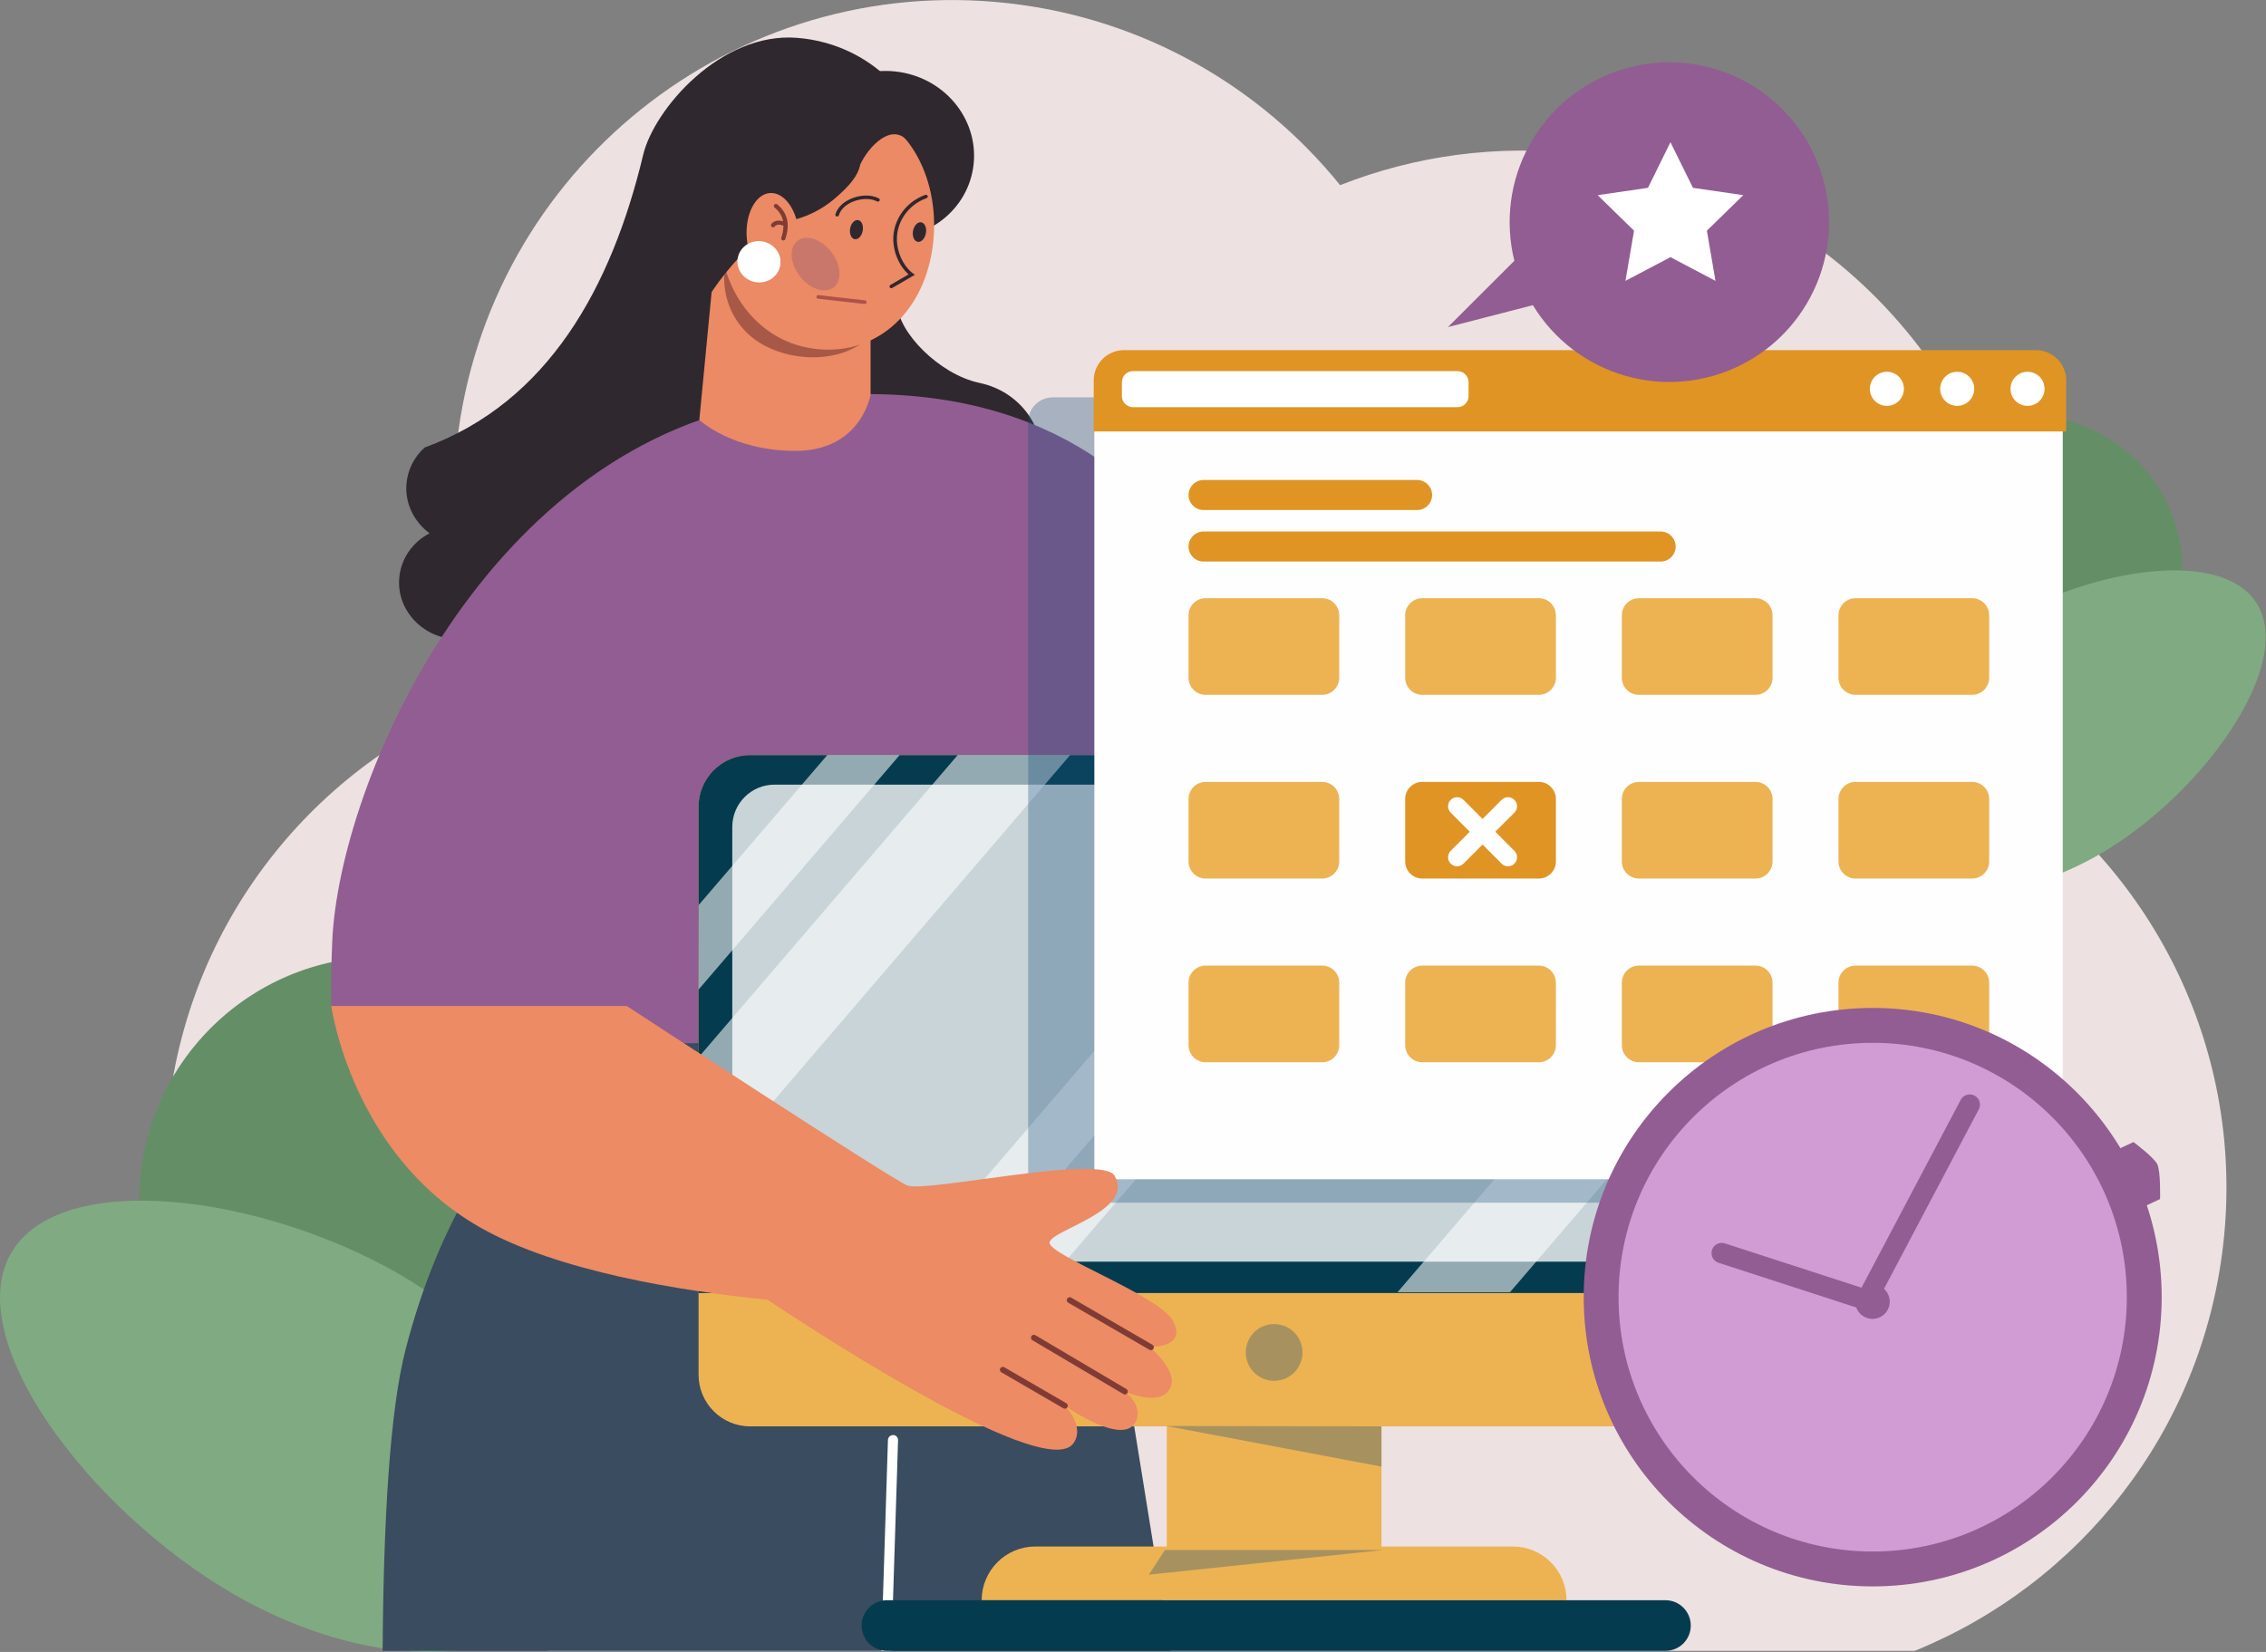 <svg width="480" height="350" viewBox="0 0 480 350" fill="none" xmlns="http://www.w3.org/2000/svg">
<rect x="0" y="0" width="480" height="350" fill="#808080" stroke="none"/>
<g clip-path="url(#clip0_2183_7283)">
<path d="M470.953 263.556C466.451 303.466 440.329 335.66 405.595 349.771H116.342C64.975 337.677 29.623 288.786 35.676 234.991C40.324 193.72 68.112 160.684 104.626 147.39C97.865 131.64 95.056 114.474 96.442 97.389C96.531 96.242 96.645 95.096 96.776 93.949C103.308 35.9 155.61 -5.857 213.592 0.683C242.291 3.92 267.022 18.4 283.874 39.228C299.907 32.909 317.244 30.628 334.363 32.584C384.576 38.249 422.578 78.262 427.616 126.582C428.416 134.211 428.383 141.905 427.517 149.527C426.975 154.381 426.093 159.192 424.878 163.923C456.531 185.222 475.511 223.002 470.953 263.556Z" fill="#EDE1E1"/>
<path d="M81.141 306.072C109.659 306.072 132.777 282.93 132.777 254.383C132.777 225.836 109.659 202.694 81.141 202.694C52.624 202.694 29.506 225.836 29.506 254.383C29.506 282.93 52.624 306.072 81.141 306.072Z" fill="#648E66"/>
<path d="M78.672 266.787C109.481 282.086 129.176 311.049 122.658 331.483C122.245 332.786 121.722 334.051 121.094 335.264C120.74 335.946 120.35 336.609 119.926 337.249C109.929 352.562 82.738 354.51 55.084 340.771C24.274 325.472 -5.615 289.218 0.902 268.784C7.42 248.351 47.867 251.489 78.672 266.787Z" fill="#80AA81"/>
<path d="M452.673 144.069C465.479 131.249 465.479 110.464 452.673 97.644C439.866 84.824 419.102 84.824 406.296 97.644C393.489 110.464 393.489 131.249 406.296 144.069C419.102 156.889 439.866 156.889 452.673 144.069Z" fill="#648E66"/>
<path d="M425.098 130.991C404.191 142.541 391.412 163.234 396.553 177.207C396.88 178.098 397.281 178.96 397.754 179.783C398.019 180.245 398.309 180.693 398.623 181.124C406.022 191.442 424.947 191.964 443.706 181.591C464.614 170.041 484.244 143.984 479.103 130.002C473.961 116.02 446.002 119.439 425.098 130.991Z" fill="#80AA81"/>
<path d="M207.713 81.184C207.59 81.156 207.475 81.121 207.348 81.095C199.027 79.305 190.169 70.409 190.048 64.35C190.007 62.424 190.523 58.733 191.246 54.602C194.594 50.253 196.602 45.021 197.022 39.546C198.259 23.426 185.619 9.309 168.79 8.014C152.679 6.776 138.562 23.092 136.235 32.823C129.542 60.838 116.112 85.259 89.954 94.816C87.717 96.804 86.335 99.582 86.097 102.566C85.776 106.75 87.753 110.598 90.996 112.986C87.425 114.847 84.887 118.347 84.565 122.533C84.06 129.112 89.214 134.874 96.085 135.4C102.957 135.926 108.931 131.024 109.434 124.444C109.545 122.976 109.371 121.501 108.921 120.099L187.703 97.695C188.309 105.371 194.68 111.715 202.932 112.35C212.026 113.048 219.937 106.556 220.604 97.847C221.206 89.922 215.587 82.906 207.713 81.184Z" fill="#2F282E"/>
<path d="M165.405 84.801C103.115 93.347 71.799 165.726 70.378 199.49C70.176 204.127 70.099 208.96 70.176 213.142L129.966 225.066L227.178 221.036L234.545 266.758C234.545 266.758 277.965 245.821 274.273 184.996C272.322 152.925 256.633 72.286 165.405 84.801Z" fill="#925D92"/>
<path d="M184.412 60.766V83.579C184.412 83.579 182.513 95.53 168.497 95.53C155.073 95.53 148.137 88.971 148.137 88.971L151.775 51.065L184.412 60.766Z" fill="#EB8A64"/>
<path d="M206.141 35.532C207.604 25.863 200.607 16.784 190.513 15.253C180.418 13.722 171.049 20.319 169.585 29.988C168.122 39.657 175.119 48.736 185.213 50.267C195.308 51.798 204.677 45.201 206.141 35.532Z" fill="#2F282E"/>
<g opacity="0.63">
<path d="M156.028 49.981C151.133 57.693 153.285 67.805 160.836 72.567C168.387 77.33 180.931 76.988 185.826 69.276C190.721 61.563 186.113 49.407 178.563 44.644C171.012 39.882 160.923 42.271 156.028 49.981Z" fill="#803B34"/>
</g>
<path d="M153.091 43.962C150.423 58.009 158.507 71.313 171.145 73.676C183.783 76.039 194.617 68.036 197.283 53.987C199.949 39.938 193.443 25.17 180.799 22.807C168.156 20.444 155.757 29.916 153.091 43.962Z" fill="#EB8A64"/>
<path d="M180.834 19.683C182.738 21.746 178.392 26.733 179.621 28.293C183.532 33.282 183.514 36.402 176.719 42.16C173.898 44.541 170.515 46.16 166.893 46.863C166.646 47.185 166.432 47.646 165.957 47.834C154.827 52.237 146.977 68.197 146.977 68.197L141.141 54.697L148.487 45.21L154.682 27.298C156.85 24.148 180.834 19.683 180.834 19.683Z" fill="#2F282E"/>
<path d="M180.081 48.411C179.879 49.528 180.308 50.539 181.043 50.673C181.779 50.806 182.541 50.009 182.745 48.895C182.949 47.78 182.519 46.766 181.783 46.633C181.047 46.499 180.285 47.296 180.081 48.411Z" fill="#2F282E"/>
<path d="M193.405 48.925C193.203 50.064 193.637 51.098 194.389 51.235C195.141 51.373 195.919 50.557 196.129 49.414C196.339 48.271 195.897 47.242 195.145 47.104C194.393 46.966 193.615 47.784 193.405 48.925Z" fill="#2F282E"/>
<path d="M188.732 61.054C188.824 61.071 188.918 61.054 188.999 61.008L193.807 58.214L193.334 57.888C193.306 57.87 190.634 55.992 190.062 51.819C189.484 47.596 192.101 43.457 196.285 41.976C196.331 41.961 196.373 41.937 196.41 41.904C196.446 41.872 196.475 41.833 196.496 41.789C196.517 41.745 196.528 41.697 196.53 41.649C196.531 41.6 196.523 41.552 196.505 41.507C196.467 41.414 196.394 41.34 196.303 41.299C196.211 41.259 196.108 41.255 196.014 41.288C191.503 42.885 188.681 47.358 189.304 51.906C189.785 55.408 191.61 57.388 192.461 58.137L188.597 60.384C188.554 60.408 188.517 60.44 188.488 60.479C188.459 60.517 188.438 60.562 188.426 60.609C188.415 60.656 188.413 60.705 188.421 60.752C188.429 60.8 188.447 60.846 188.473 60.886C188.534 60.974 188.627 61.035 188.732 61.054Z" fill="#2F282E"/>
<path d="M177.43 45.854C177.493 45.837 177.552 45.805 177.599 45.759C177.646 45.713 177.681 45.656 177.7 45.593C178.048 44.406 179.115 43.368 180.651 42.734C182.456 41.992 184.471 41.97 185.785 42.678C185.874 42.723 185.977 42.733 186.073 42.706C186.169 42.68 186.252 42.618 186.306 42.534C186.331 42.493 186.348 42.447 186.354 42.399C186.361 42.351 186.358 42.302 186.345 42.256C186.332 42.209 186.31 42.166 186.279 42.128C186.249 42.09 186.211 42.059 186.169 42.037C184.661 41.227 182.385 41.227 180.368 42.061C178.618 42.781 177.379 44.001 176.969 45.409C176.956 45.456 176.952 45.505 176.958 45.553C176.964 45.601 176.98 45.647 177.004 45.689C177.029 45.731 177.062 45.767 177.101 45.796C177.14 45.825 177.184 45.845 177.232 45.856C177.297 45.872 177.365 45.871 177.43 45.854Z" fill="#2F282E"/>
<path d="M192.229 29.835C188.965 26.072 184.144 30.674 182.097 35.095C180.05 39.515 172.871 34.373 172.871 34.373L183.449 18.27L193.486 27.731L192.229 29.835Z" fill="#2F282E"/>
<path d="M164.289 58.845C167.344 58.646 169.559 54.467 169.236 49.511C168.913 44.554 166.175 40.698 163.12 40.898C160.065 41.097 157.85 45.276 158.172 50.233C158.495 55.189 161.233 59.045 164.289 58.845Z" fill="#EB8A64"/>
<path d="M163.373 47.501C163.842 46.789 164.865 46.568 165.875 46.894C165.673 45.757 165.079 44.79 164.073 43.956C164.028 43.921 163.991 43.877 163.964 43.826C163.937 43.776 163.921 43.721 163.916 43.664C163.911 43.607 163.918 43.55 163.936 43.495C163.955 43.441 163.984 43.392 164.022 43.349C164.102 43.264 164.212 43.212 164.328 43.204C164.445 43.197 164.561 43.234 164.651 43.309C166.835 45.118 167.391 47.521 166.344 50.657C166.318 50.732 166.271 50.799 166.209 50.85C166.147 50.901 166.072 50.933 165.993 50.944C165.925 50.953 165.856 50.947 165.791 50.926C165.736 50.91 165.684 50.884 165.64 50.848C165.595 50.812 165.558 50.768 165.531 50.717C165.504 50.667 165.488 50.612 165.483 50.555C165.477 50.498 165.484 50.44 165.502 50.386C165.788 49.567 165.942 48.708 165.958 47.841C165.174 47.45 164.394 47.578 164.139 47.968C164.073 48.062 163.974 48.128 163.862 48.152C163.749 48.176 163.632 48.156 163.533 48.098C163.482 48.071 163.437 48.033 163.4 47.988C163.364 47.943 163.338 47.89 163.323 47.834C163.308 47.778 163.305 47.719 163.313 47.662C163.322 47.605 163.342 47.55 163.373 47.501Z" fill="#803B34"/>
<path d="M165.29 56.152C165.654 53.764 163.927 51.52 161.433 51.14C158.939 50.76 156.623 52.387 156.259 54.776C155.896 57.164 157.623 59.408 160.117 59.788C162.611 60.168 164.927 58.541 165.29 56.152Z" fill="white"/>
<path d="M176.596 60.883C178.429 59.454 178.198 56.088 176.08 53.366C173.961 50.645 170.758 49.597 168.925 51.027C167.092 52.456 167.323 55.822 169.441 58.544C171.559 61.266 174.763 62.313 176.596 60.883Z" fill="#CA776B"/>
<path d="M183.18 64.398H183.137L173.258 63.29C173.162 63.273 173.075 63.22 173.017 63.142C172.958 63.063 172.931 62.966 172.942 62.868C172.953 62.771 173 62.681 173.075 62.618C173.149 62.554 173.246 62.522 173.343 62.527L183.222 63.636C183.32 63.646 183.411 63.693 183.475 63.768C183.539 63.843 183.572 63.941 183.566 64.039C183.561 64.138 183.518 64.231 183.446 64.298C183.374 64.366 183.278 64.403 183.18 64.402V64.398Z" fill="#AE504B"/>
<path d="M247.922 349.771H81.053C81.227 322.075 82.591 298.805 85.903 285.966C99.214 234.377 129.618 221.036 129.618 221.036H227.174L247.922 349.771Z" fill="#394C60"/>
<path d="M190.235 305.111L188.82 349.772H186.678L188.092 305.047C188.114 304.771 188.241 304.514 188.447 304.329C188.653 304.144 188.922 304.045 189.198 304.053C189.336 304.054 189.472 304.082 189.598 304.136C189.725 304.19 189.84 304.268 189.936 304.367C190.032 304.465 190.108 304.581 190.16 304.709C190.211 304.837 190.236 304.974 190.235 305.111Z" fill="white"/>
<path d="M380.873 159.98H158.913C152.871 159.98 147.973 164.883 147.973 170.932V291.261C147.973 297.309 152.871 302.212 158.913 302.212H380.873C386.915 302.212 391.813 297.309 391.813 291.261V170.932C391.813 164.883 386.915 159.98 380.873 159.98Z" fill="#EDB352"/>
<path d="M391.811 170.934V273.953H147.971V170.934C147.971 169.494 148.255 168.069 148.806 166.74C149.356 165.41 150.164 164.202 151.181 163.185C152.199 162.169 153.407 161.362 154.736 160.813C156.065 160.264 157.489 159.982 158.927 159.984H380.873C383.774 159.986 386.555 161.14 388.606 163.193C390.657 165.246 391.81 168.03 391.811 170.934Z" fill="#053B4F"/>
<g opacity="0.78">
<path d="M375.722 166.246H164.064C159.123 166.246 155.117 170.256 155.117 175.202V258.357C155.117 263.303 159.123 267.313 164.064 267.313H375.722C380.663 267.313 384.669 263.303 384.669 258.357V175.202C384.669 170.256 380.663 166.246 375.722 166.246Z" fill="white"/>
</g>
<path d="M292.63 297.055H247.154V332.635H292.63V297.055Z" fill="#EDB352"/>
<path d="M219.322 327.663H320.465C323.48 327.663 326.371 328.862 328.503 330.996C330.635 333.13 331.833 336.025 331.833 339.043H207.943C207.943 337.548 208.238 336.067 208.81 334.686C209.382 333.305 210.22 332.05 211.277 330.993C212.333 329.936 213.588 329.098 214.968 328.526C216.349 327.955 217.828 327.662 219.322 327.663Z" fill="#EDB352"/>
<path d="M352.792 349.772H187.875C186.454 349.772 185.092 349.206 184.087 348.201C183.082 347.195 182.518 345.831 182.518 344.408C182.518 342.986 183.082 341.622 184.087 340.616C185.092 339.61 186.454 339.045 187.875 339.045H352.792C354.213 339.045 355.576 339.61 356.581 340.616C357.586 341.622 358.15 342.986 358.15 344.408C358.15 345.831 357.586 347.195 356.581 348.201C355.576 349.206 354.213 349.772 352.792 349.772Z" fill="#053B4F"/>
<g opacity="0.33">
<path d="M247.047 302.127L292.631 302.212V310.739L247.047 302.127Z" fill="#17507A"/>
</g>
<g opacity="0.33">
<path d="M275.744 287.927C276.507 284.693 274.506 281.452 271.275 280.689C268.045 279.926 264.807 281.929 264.045 285.163C263.282 288.397 265.283 291.637 268.514 292.401C271.745 293.164 274.982 291.161 275.744 287.927Z" fill="#17507A"/>
</g>
<g opacity="0.57">
<path d="M147.973 209.67L148.003 191.752L175.239 159.98H190.566L147.973 209.67Z" fill="white"/>
</g>
<g opacity="0.57">
<path d="M203.164 273.957H187.836L285.535 159.98H300.863L203.164 273.957Z" fill="white"/>
</g>
<g opacity="0.57">
<path d="M219.945 273.957H212.281L309.98 159.98H317.644L219.945 273.957Z" fill="white"/>
</g>
<g opacity="0.57">
<path d="M344.23 273.957H336.566L391.814 209.507V218.447L344.23 273.957Z" fill="white"/>
</g>
<g opacity="0.57">
<path d="M147.973 251.804V224.02L202.866 159.98H226.684L147.973 251.804Z" fill="white"/>
</g>
<g opacity="0.57">
<path d="M391.713 170.933V189.997L319.849 273.793H296.029L389.729 164.504C391.04 166.389 391.733 168.636 391.713 170.933Z" fill="white"/>
</g>
<g opacity="0.33">
<path d="M246.761 328.401H293.018L243.361 333.633L246.761 328.401Z" fill="#17507A"/>
</g>
<g opacity="0.33">
<path d="M222.997 84.189H418.579C419.96 84.189 421.284 84.737 422.261 85.715C423.237 86.692 423.786 88.018 423.786 89.4V249.613C423.786 250.995 423.237 252.32 422.261 253.297C421.285 254.274 419.962 254.823 418.581 254.823H222.997C221.617 254.823 220.293 254.274 219.317 253.297C218.341 252.32 217.793 250.995 217.793 249.613V89.4C217.793 88.716 217.927 88.038 218.189 87.406C218.45 86.773 218.833 86.199 219.317 85.715C219.8 85.231 220.374 84.847 221.005 84.585C221.637 84.323 222.314 84.189 222.997 84.189Z" fill="#17507A"/>
</g>
<rect x="231.812" y="84.769" width="205.136" height="165.087" fill="#FEFEFE"/>
<path d="M238.078 74.184H431.27C432.111 74.184 432.944 74.349 433.721 74.672C434.498 74.994 435.204 75.466 435.798 76.061C436.393 76.657 436.865 77.364 437.187 78.141C437.509 78.919 437.674 79.753 437.674 80.595V91.412H231.68V80.595C231.68 78.895 232.354 77.266 233.553 76.064C234.753 74.861 236.381 74.185 238.078 74.184Z" fill="#E09424"/>
<path d="M308.734 78.631H239.997C238.701 78.631 237.65 79.683 237.65 80.98V83.923C237.65 85.221 238.701 86.272 239.997 86.272H308.734C310.03 86.272 311.081 85.221 311.081 83.923V80.98C311.081 79.683 310.03 78.631 308.734 78.631Z" fill="white"/>
<path d="M433.094 82.384C433.094 83.099 432.882 83.797 432.486 84.391C432.089 84.986 431.525 85.449 430.866 85.722C430.206 85.996 429.481 86.067 428.78 85.928C428.08 85.788 427.437 85.444 426.932 84.939C426.427 84.433 426.084 83.79 425.944 83.089C425.805 82.388 425.877 81.661 426.15 81.001C426.423 80.341 426.886 79.776 427.479 79.379C428.073 78.982 428.771 78.77 429.485 78.77C430.442 78.77 431.36 79.151 432.037 79.829C432.714 80.507 433.094 81.425 433.094 82.384Z" fill="white"/>
<path d="M418.196 82.384C418.196 83.099 417.984 83.797 417.587 84.391C417.191 84.986 416.627 85.449 415.967 85.722C415.308 85.996 414.582 86.067 413.882 85.928C413.182 85.788 412.539 85.444 412.034 84.939C411.529 84.433 411.185 83.79 411.046 83.089C410.907 82.388 410.978 81.661 411.251 81.001C411.525 80.341 411.987 79.776 412.581 79.379C413.174 78.982 413.872 78.77 414.586 78.77C415.543 78.77 416.462 79.151 417.138 79.829C417.815 80.507 418.196 81.425 418.196 82.384Z" fill="white"/>
<path d="M403.297 82.384C403.297 83.099 403.086 83.797 402.689 84.391C402.292 84.986 401.729 85.449 401.069 85.722C400.409 85.996 399.684 86.067 398.984 85.928C398.283 85.788 397.64 85.444 397.135 84.939C396.631 84.433 396.287 83.79 396.147 83.089C396.008 82.388 396.08 81.661 396.353 81.001C396.626 80.341 397.089 79.776 397.682 79.379C398.276 78.982 398.974 78.77 399.688 78.77C400.645 78.77 401.563 79.151 402.24 79.829C402.917 80.507 403.297 81.425 403.297 82.384Z" fill="white"/>
<path d="M280.072 126.744H255.377C253.38 126.744 251.762 128.365 251.762 130.364V143.599C251.762 145.598 253.38 147.218 255.377 147.218H280.072C282.069 147.218 283.688 145.598 283.688 143.599V130.364C283.688 128.365 282.069 126.744 280.072 126.744Z" fill="#EDB352"/>
<path d="M280.072 165.667H255.377C253.38 165.667 251.762 167.287 251.762 169.286V182.522C251.762 184.521 253.38 186.141 255.377 186.141H280.072C282.069 186.141 283.688 184.521 283.688 182.522V169.286C283.688 167.287 282.069 165.667 280.072 165.667Z" fill="#EDB352"/>
<path d="M280.072 204.588H255.377C253.38 204.588 251.762 206.208 251.762 208.207V221.443C251.762 223.441 253.38 225.062 255.377 225.062H280.072C282.069 225.062 283.688 223.441 283.688 221.443V208.207C283.688 206.208 282.069 204.588 280.072 204.588Z" fill="#EDB352"/>
<path d="M325.965 126.744H301.27C299.273 126.744 297.654 128.365 297.654 130.364V143.599C297.654 145.598 299.273 147.218 301.27 147.218H325.965C327.962 147.218 329.581 145.598 329.581 143.599V130.364C329.581 128.365 327.962 126.744 325.965 126.744Z" fill="#EDB352"/>
<path d="M325.965 165.667H301.27C299.273 165.667 297.654 167.287 297.654 169.286V182.522C297.654 184.521 299.273 186.141 301.27 186.141H325.965C327.962 186.141 329.581 184.521 329.581 182.522V169.286C329.581 167.287 327.962 165.667 325.965 165.667Z" fill="#E09424"/>
<path d="M325.965 204.588H301.27C299.273 204.588 297.654 206.208 297.654 208.207V221.443C297.654 223.441 299.273 225.062 301.27 225.062H325.965C327.962 225.062 329.581 223.441 329.581 221.443V208.207C329.581 206.208 327.962 204.588 325.965 204.588Z" fill="#EDB352"/>
<path d="M371.86 126.744H347.164C345.168 126.744 343.549 128.365 343.549 130.364V143.599C343.549 145.598 345.168 147.218 347.164 147.218H371.86C373.856 147.218 375.475 145.598 375.475 143.599V130.364C375.475 128.365 373.856 126.744 371.86 126.744Z" fill="#EDB352"/>
<path d="M371.86 165.667H347.164C345.168 165.667 343.549 167.287 343.549 169.286V182.522C343.549 184.521 345.168 186.141 347.164 186.141H371.86C373.856 186.141 375.475 184.521 375.475 182.522V169.286C375.475 167.287 373.856 165.667 371.86 165.667Z" fill="#EDB352"/>
<path d="M371.86 204.588H347.164C345.168 204.588 343.549 206.208 343.549 208.207V221.443C343.549 223.441 345.168 225.062 347.164 225.062H371.86C373.856 225.062 375.475 223.441 375.475 221.443V208.207C375.475 206.208 373.856 204.588 371.86 204.588Z" fill="#EDB352"/>
<path d="M417.752 126.744H393.057C391.06 126.744 389.441 128.365 389.441 130.364V143.599C389.441 145.598 391.06 147.218 393.057 147.218H417.752C419.749 147.218 421.368 145.598 421.368 143.599V130.364C421.368 128.365 419.749 126.744 417.752 126.744Z" fill="#EDB352"/>
<path d="M417.752 165.667H393.057C391.06 165.667 389.441 167.287 389.441 169.286V182.522C389.441 184.521 391.06 186.141 393.057 186.141H417.752C419.749 186.141 421.368 184.521 421.368 182.522V169.286C421.368 167.287 419.749 165.667 417.752 165.667Z" fill="#EDB352"/>
<path d="M417.752 204.588H393.057C391.06 204.588 389.441 206.208 389.441 208.207V221.443C389.441 223.441 391.06 225.062 393.057 225.062H417.752C419.749 225.062 421.368 223.441 421.368 221.443V208.207C421.368 206.208 419.749 204.588 417.752 204.588Z" fill="#EDB352"/>
<path d="M316.739 176.222L320.792 172.176C320.969 171.998 321.11 171.787 321.206 171.554C321.303 171.322 321.352 171.073 321.352 170.822C321.352 170.57 321.303 170.321 321.207 170.089C321.111 169.857 320.97 169.646 320.793 169.468C320.615 169.29 320.404 169.149 320.172 169.052C319.94 168.956 319.691 168.906 319.44 168.906C319.189 168.906 318.94 168.956 318.708 169.052C318.476 169.148 318.265 169.289 318.087 169.467L314.045 173.513L310.003 169.467C309.644 169.108 309.158 168.906 308.65 168.906C308.143 168.906 307.657 169.108 307.298 169.468C306.939 169.827 306.738 170.314 306.738 170.822C306.738 171.33 306.94 171.817 307.299 172.176L311.341 176.222L307.299 180.278C306.94 180.637 306.739 181.124 306.739 181.632C306.739 182.139 306.94 182.626 307.299 182.985C307.658 183.344 308.144 183.546 308.651 183.546C309.158 183.546 309.645 183.344 310.003 182.985L314.045 178.929L318.087 182.985C318.265 183.163 318.476 183.304 318.708 183.4C318.94 183.496 319.188 183.546 319.439 183.546C319.691 183.546 319.939 183.496 320.171 183.4C320.403 183.304 320.614 183.163 320.792 182.985C320.969 182.807 321.11 182.596 321.206 182.364C321.302 182.132 321.352 181.883 321.352 181.632C321.352 181.38 321.302 181.131 321.206 180.899C321.11 180.667 320.969 180.456 320.792 180.278L316.739 176.222Z" fill="white"/>
<path d="M351.775 112.611H254.943C254.1 112.614 253.293 112.95 252.698 113.546C252.102 114.143 251.766 114.95 251.764 115.794C251.766 116.637 252.101 117.446 252.697 118.042C253.293 118.639 254.1 118.975 254.943 118.978H351.775C352.618 118.975 353.425 118.639 354.021 118.042C354.616 117.446 354.952 116.637 354.954 115.794C354.951 114.95 354.615 114.143 354.02 113.546C353.424 112.95 352.617 112.614 351.775 112.611Z" fill="#E09424"/>
<path d="M300.18 101.696H254.943C254.1 101.699 253.293 102.035 252.697 102.632C252.101 103.229 251.766 104.037 251.764 104.881C251.766 105.724 252.102 106.532 252.698 107.128C253.293 107.724 254.1 108.06 254.943 108.063H300.18C301.022 108.06 301.829 107.724 302.425 107.128C303.02 106.532 303.356 105.724 303.359 104.881C303.357 104.037 303.021 103.229 302.425 102.632C301.83 102.035 301.022 101.699 300.18 101.696Z" fill="#E09424"/>
<path d="M306.719 69.298L320.783 55.25C318.722 46.963 319.863 38.203 323.98 30.723C328.096 23.244 334.883 17.597 342.982 14.914C351.081 12.23 359.893 12.709 367.655 16.253C375.416 19.797 381.553 26.146 384.837 34.028C388.121 41.909 388.31 50.742 385.365 58.756C382.42 66.771 376.559 73.376 368.956 77.249C361.353 81.122 352.569 81.977 344.364 79.642C336.158 77.308 329.136 71.956 324.704 64.659L306.719 69.298Z" fill="#925D92"/>
<path d="M353.85 30.13L349.083 39.798L338.424 41.35L346.136 48.876L344.315 59.504L353.85 54.486L363.384 59.504L361.563 48.876L369.277 41.35L358.616 39.798L353.85 30.13Z" fill="white"/>
<path d="M243.486 285.375C243.486 285.375 251.659 285.654 248.432 279.824C245.436 274.416 222.075 265.906 222.322 263.258C222.568 260.61 240.511 256.562 236.091 249.096C233.353 244.461 196.786 252.619 192.271 251.202C189.644 250.379 132.782 213.146 132.782 213.146H70.176C70.176 213.146 74.42 244.504 101.643 260.027C118.074 269.39 144.332 273.554 162.57 275.383C176.357 284.531 221.657 313.695 227.364 305.813C229.945 302.246 225.578 297.856 225.578 297.856C225.578 297.856 237.892 306.523 240.533 301.295C242.32 297.769 238.278 294.845 238.278 294.845C238.278 294.845 245.863 298.248 247.914 294.036C249.67 290.413 243.486 285.375 243.486 285.375Z" fill="#EC8B64"/>
<path d="M225.339 298.423C225.315 298.413 225.291 298.402 225.268 298.389L212.107 290.753C212.037 290.713 211.975 290.659 211.926 290.594C211.876 290.529 211.84 290.456 211.819 290.377C211.799 290.299 211.794 290.217 211.804 290.136C211.815 290.055 211.842 289.978 211.883 289.908C211.967 289.767 212.102 289.665 212.26 289.624C212.418 289.582 212.585 289.603 212.728 289.683L225.889 297.318C226.022 297.399 226.12 297.526 226.163 297.676C226.206 297.825 226.192 297.985 226.123 298.124C226.053 298.264 225.934 298.372 225.789 298.427C225.644 298.482 225.483 298.481 225.339 298.423Z" fill="#803B34"/>
<path d="M238.048 295.406C238.021 295.396 237.995 295.383 237.971 295.368L218.718 283.975C218.644 283.937 218.578 283.883 218.525 283.818C218.471 283.753 218.432 283.677 218.409 283.596C218.386 283.515 218.379 283.431 218.39 283.347C218.4 283.264 218.428 283.183 218.471 283.111C218.514 283.038 218.571 282.975 218.639 282.926C218.707 282.876 218.784 282.841 218.866 282.822C218.948 282.803 219.033 282.802 219.116 282.817C219.198 282.832 219.277 282.864 219.347 282.911L238.601 294.303C238.734 294.384 238.832 294.512 238.874 294.662C238.917 294.811 238.902 294.971 238.832 295.11C238.763 295.249 238.643 295.357 238.498 295.412C238.352 295.466 238.192 295.464 238.048 295.406Z" fill="#803B34"/>
<path d="M243.566 286.027C243.541 286.016 243.517 286.004 243.494 285.99L226.26 275.994C226.125 275.909 226.027 275.774 225.989 275.618C225.95 275.462 225.974 275.298 226.054 275.159C226.135 275.02 226.266 274.918 226.42 274.874C226.574 274.83 226.739 274.848 226.881 274.924L244.114 284.92C244.249 284.999 244.349 285.127 244.394 285.277C244.438 285.427 244.424 285.588 244.355 285.729C244.286 285.869 244.166 285.978 244.019 286.033C243.873 286.088 243.711 286.086 243.566 286.027Z" fill="#803B34"/>
<path d="M451.017 257.107L457.559 254.05C457.559 254.05 457.715 248.262 456.985 246.696C456.308 245.241 451.933 241.97 451.933 241.97L445.389 245.027L451.017 257.107Z" fill="#925D92"/>
<path d="M396.686 336.117C430.495 336.117 457.903 308.681 457.903 274.837C457.903 240.993 430.495 213.557 396.686 213.557C362.877 213.557 335.469 240.993 335.469 274.837C335.469 308.681 362.877 336.117 396.686 336.117Z" fill="#925D92"/>
<path d="M396.686 328.727C426.418 328.727 450.52 304.6 450.52 274.837C450.52 245.075 426.418 220.947 396.686 220.947C366.954 220.947 342.852 245.075 342.852 274.837C342.852 304.6 366.954 328.727 396.686 328.727Z" fill="#D19BD3"/>
<path d="M398.122 279.127C399.966 278.312 400.801 276.155 399.986 274.309C399.172 272.463 397.017 271.627 395.173 272.443C393.329 273.258 392.494 275.415 393.309 277.261C394.123 279.107 396.278 279.942 398.122 279.127Z" fill="#925D92"/>
<path d="M363.19 267.038C362.844 266.696 362.623 266.247 362.563 265.764C362.504 265.281 362.608 264.792 362.861 264.376C363.113 263.96 363.499 263.641 363.954 263.472C364.41 263.302 364.91 263.291 365.373 263.441L394.316 272.832L415.335 233.025C415.467 232.774 415.648 232.552 415.867 232.371C416.085 232.19 416.338 232.053 416.609 231.97C416.88 231.886 417.165 231.857 417.447 231.884C417.73 231.91 418.004 231.992 418.255 232.125C418.506 232.258 418.728 232.439 418.909 232.658C419.09 232.877 419.226 233.129 419.31 233.4C419.393 233.672 419.423 233.957 419.396 234.24C419.369 234.523 419.287 234.797 419.155 235.049L396.44 278.072L364.041 267.552C363.721 267.449 363.43 267.273 363.19 267.038Z" fill="#925D92"/>
</g>
<defs>
<clipPath id="clip0_2183_7283">
<rect width="479.93" height="350" fill="white"/>
</clipPath>
</defs>
</svg>
